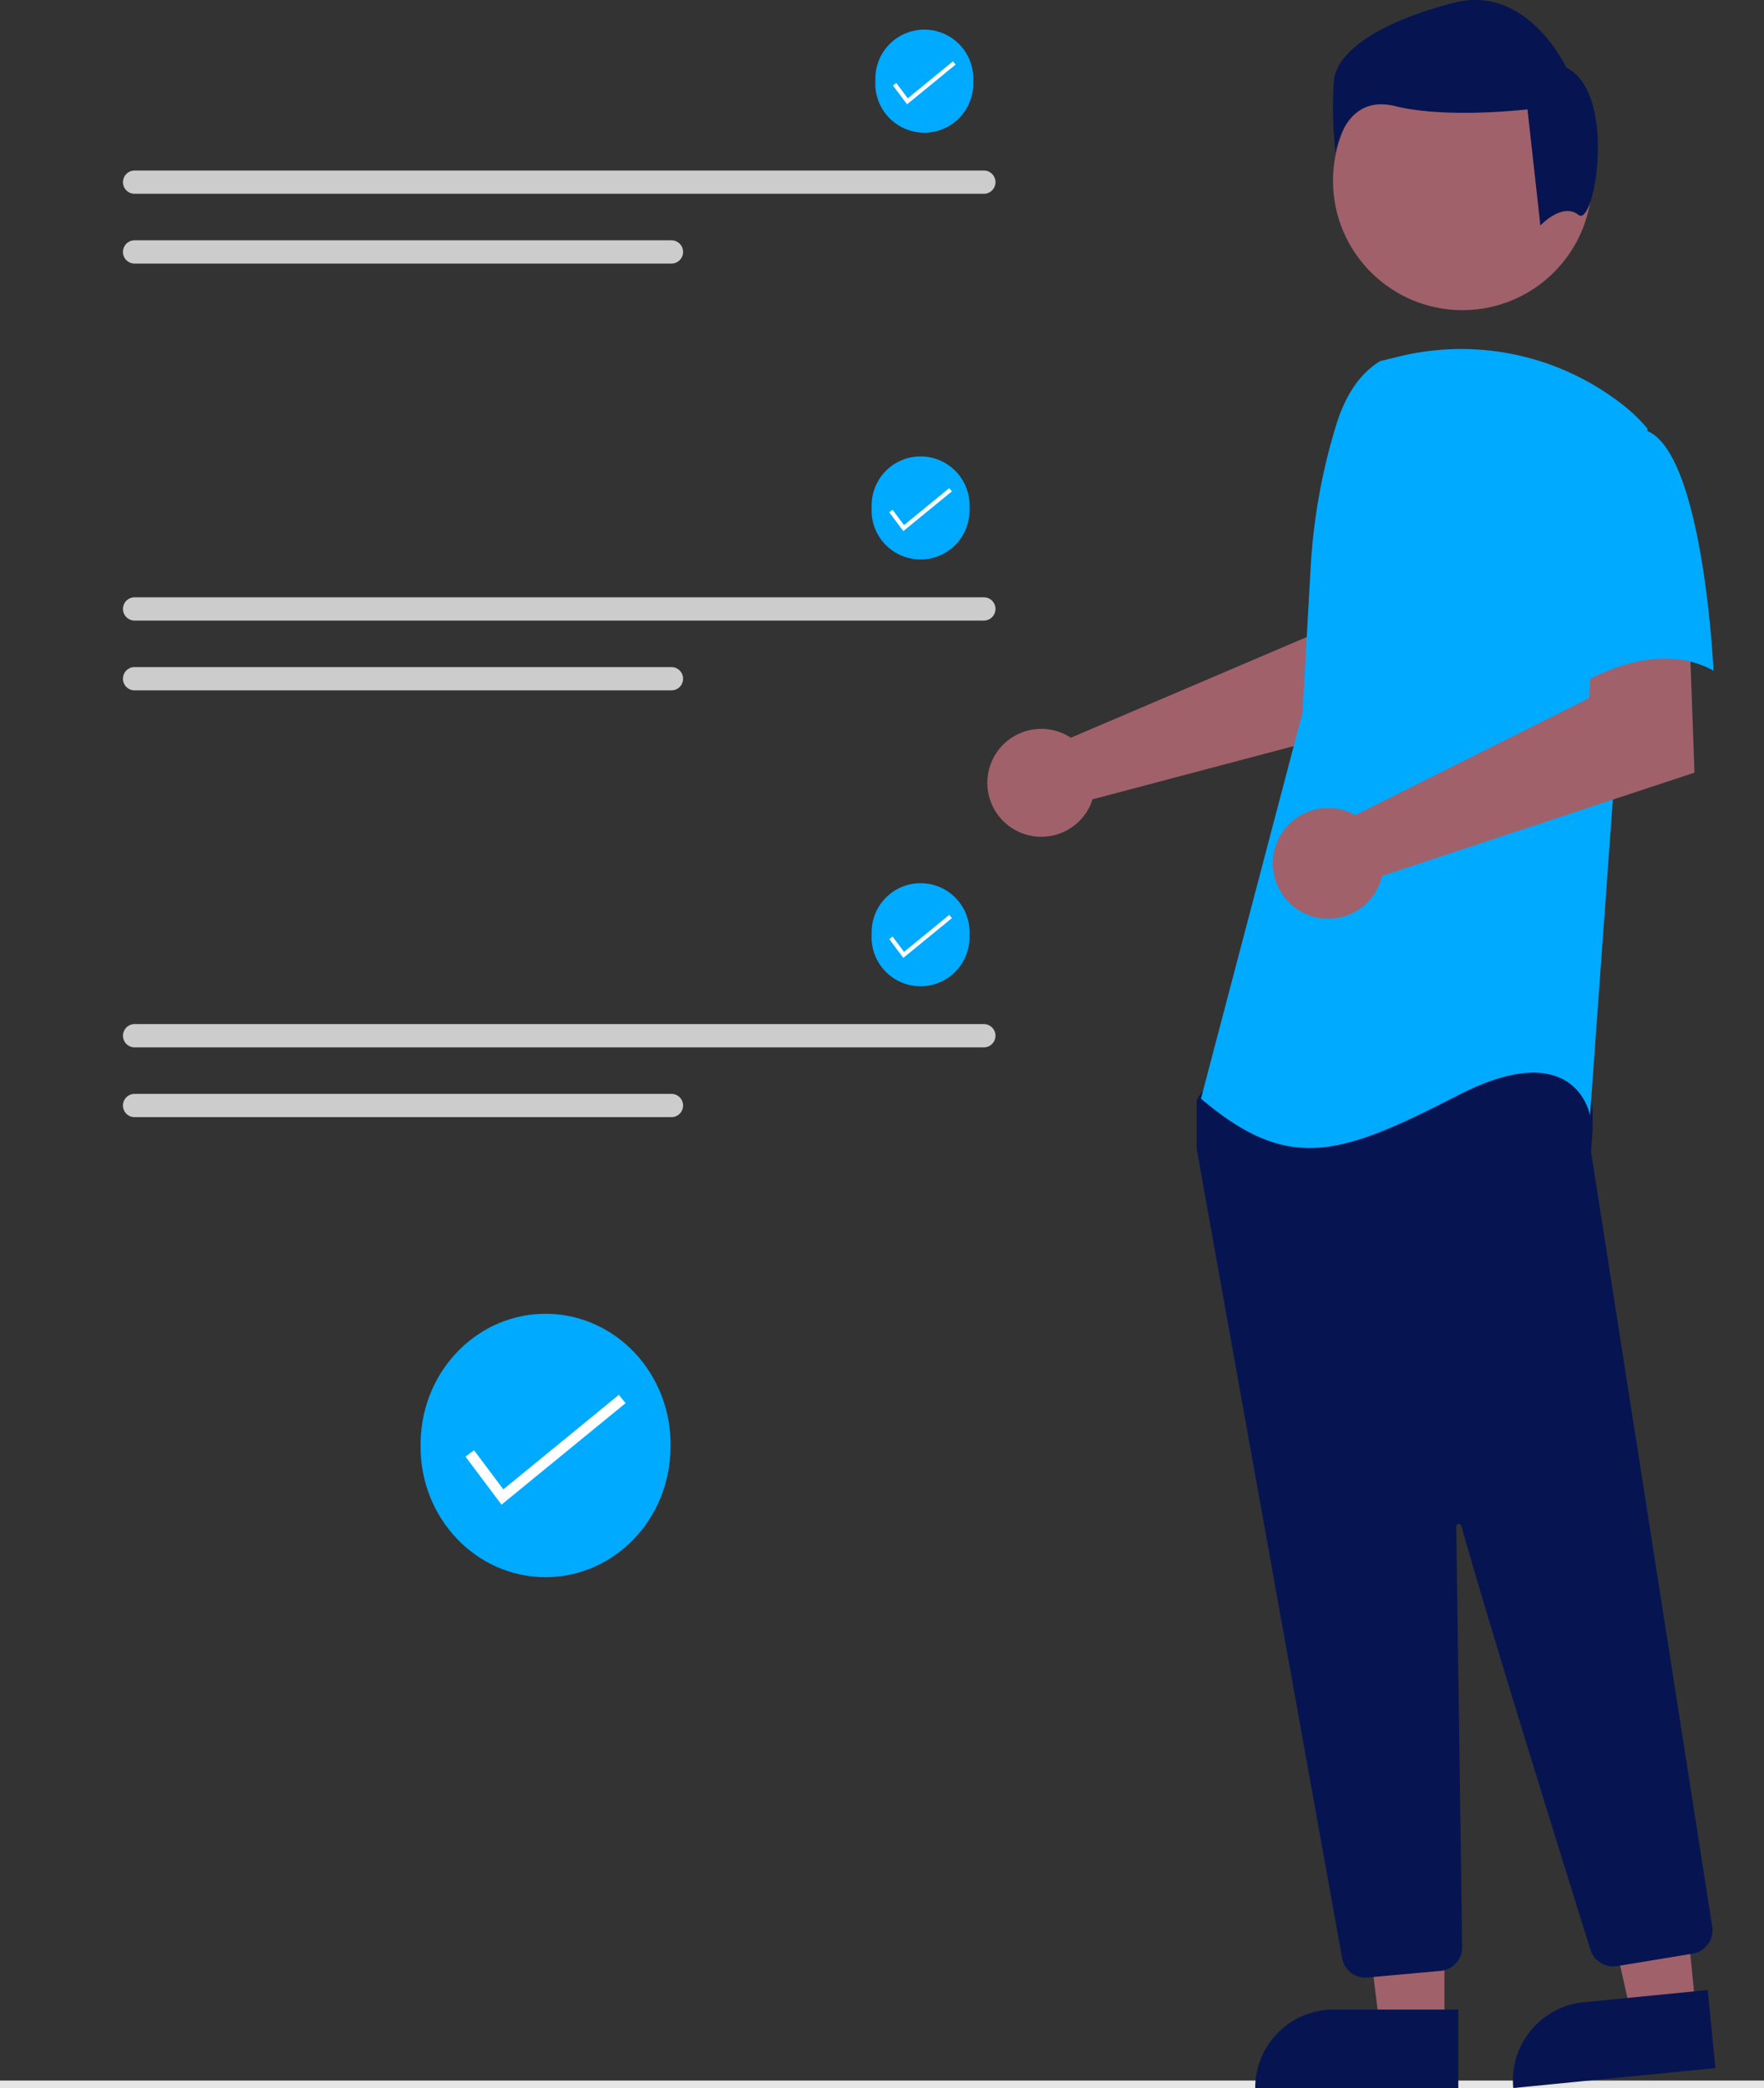 <svg xmlns="http://www.w3.org/2000/svg" width="269.249" height="318.689" viewBox="0 0 269.249 318.689">
  <rect x="0" y="0" width="269.249" height="318.689" fill="#333333" stroke="none"/>
  <g id="Group_12" data-name="Group 12" transform="translate(-651.819 -306.327)">
    <g id="Group_7" data-name="Group 7" transform="translate(-1334.243 126.241)">
      <g id="Group_6" data-name="Group 6" transform="translate(1986.062 180.085)">
        <path id="Path_2429" data-name="Path 2429" d="M506.553,584.379c0,11-8.541,19.915-19.077,19.915S468.4,595.378,468.4,584.379c0-.249,0-.5.014-.744.193-11,8.893-19.744,19.427-19.539s18.914,9.287,18.717,20.283Z" transform="translate(-404.211 -363.573)" fill="#0af"/>
        <path id="Path_2431" data-name="Path 2431" d="M485.907,602.51l-5.495-7.326,1.3-.977,4.477,5.969,17.624-14.418,1.03,1.259Z" transform="translate(-409.36 -372.859)" fill="#fff"/>
        <rect id="Rectangle_256" data-name="Rectangle 256" width="269.249" height="1.143" transform="translate(0 317.546)" fill="#e6e6e6"/>
        <g id="Group_24" data-name="Group 24" transform="translate(150.7 0)">
          <path id="Path_552" data-name="Path 552" d="M708.241,390.839a8.122,8.122,0,0,1,1.135.633l36.085-15.4,1.287-9.506,14.419-.089-.852,21.8-47.629,12.6a8.541,8.541,0,0,1-.361.971,8.234,8.234,0,1,1-4.086-11.008Z" transform="translate(-696.635 -278.872)" fill="#a0616a"/>
          <path id="Path_553" data-name="Path 553" d="M807.835,726.336h-9.864l-4.692-38.045h14.557Z" transform="translate(-738.058 -416.806)" fill="#a0616a"/>
          <path id="Path_554" data-name="Path 554" d="M780.176,749.94H799.2v11.973h-31a11.977,11.977,0,0,1,11.977-11.977h0Z" transform="translate(-727.308 -443.228)" fill="#061551"/>
          <path id="Path_555" data-name="Path 555" d="M872.227,721.6l-9.815.966-8.4-37.4,14.487-1.423Z" transform="translate(-764.089 -414.855)" fill="#a0616a"/>
          <path id="Path_556" data-name="Path 556" d="M847.844,746.594l18.928-1.864,1.174,11.917L837.1,759.685a11.975,11.975,0,0,1,10.742-13.091Z" transform="translate(-756.815 -440.997)" fill="#061551"/>
          <circle id="Ellipse_84" data-name="Ellipse 84" cx="19.76" cy="19.76" r="19.76" transform="translate(52.762 7.819)" fill="#a0616a"/>
          <path id="Path_557" data-name="Path 557" d="M778.311,637.094a3.6,3.6,0,0,1-3.552-2.977c-5.1-28.335-21.793-121-22.193-123.572a1.125,1.125,0,0,1-.013-.178v-6.91a1.2,1.2,0,0,1,.225-.7l2.2-3.085a1.19,1.19,0,0,1,.921-.5c12.57-.589,53.731-2.316,55.719.168h0c2,2.494,1.287,10.063,1.126,11.553l.008.155L831.249,629.31a3.63,3.63,0,0,1-2.99,4.131l-11.55,1.9a3.637,3.637,0,0,1-4.043-2.488c-3.572-11.415-15.551-49.816-19.7-64.675a.4.4,0,0,0-.789.114c.207,14.165.708,50.3.885,62.784l.018,1.344a3.635,3.635,0,0,1-3.293,3.649l-11.137,1.009a3.368,3.368,0,0,1-.337.013Z" transform="translate(-720.602 -335.258)" fill="#061551"/>
          <path id="Path_99" data-name="Path 99" d="M781.08,308.229c-3.448,2.05-5.512,5.817-6.7,9.656a91.464,91.464,0,0,0-3.93,21.85l-1.252,22.2-15.492,58.869c13.428,11.361,21.172,8.778,39.246-.514s20.139,3.1,20.139,3.1L816.71,373.3l5.164-54.735a24.278,24.278,0,0,0-3.912-3.76,39.953,39.953,0,0,0-34.147-7.241Z" transform="translate(-721.099 -253.119)" fill="#0af"/>
          <path id="Path_558" data-name="Path 558" d="M784.276,408.927a8.474,8.474,0,0,1,1.207.563l35.681-17.861.592-9.675,14.718-1.015.788,22.056-47.682,15.77a8.447,8.447,0,1,1-5.3-9.841Z" transform="translate(-729.326 -285.071)" fill="#a0616a"/>
          <path id="Path_101" data-name="Path 101" d="M858.4,327.334c8.778,3.1,10.326,36.666,10.326,36.666C858.4,358.32,846,367.615,846,367.615s-2.582-8.779-5.68-20.139a19.736,19.736,0,0,1,4.13-18.59S849.62,324.234,858.4,327.334Z" transform="translate(-757.881 -261.638)" fill="#0af"/>
          <path id="Path_102" data-name="Path 102" d="M826.454,245.961c-2.462-1.97-5.821,1.609-5.821,1.609l-1.97-17.722s-12.309,1.475-20.189-.493-9.11,7.142-9.11,7.142a63.214,63.214,0,0,1-.246-11.08c.492-4.432,6.893-8.863,18.219-11.818s17.234,9.848,17.234,9.848C832.454,227.385,828.919,247.933,826.454,245.961Z" transform="translate(-736.216 -213.157)" fill="#061551"/>
        </g>
        <path id="Path_123" data-name="Path 123" d="M390.688,258.709a1.775,1.775,0,0,0,0,3.551H520.312a1.775,1.775,0,1,0,0-3.551Z" transform="translate(-370.142 -232.681)" fill="#ccc"/>
        <path id="Path_124" data-name="Path 124" d="M390.685,277.351a1.775,1.775,0,1,0-.008,3.551h81.949a1.775,1.775,0,1,0,0-3.551Z" transform="translate(-370.139 -240.672)" fill="#ccc"/>
        <path id="Path_2429-2" data-name="Path 2429" d="M604.833,229a7.474,7.474,0,1,1-14.934,0c0-.1,0-.194.005-.291a7.473,7.473,0,1,1,14.93.291Z" transform="translate(-456.288 -216.544)" fill="#0af"/>
        <path id="Path_2431-2" data-name="Path 2431" d="M596.752,236.1l-2.151-2.868.509-.382,1.752,2.336,6.9-5.643.4.493Z" transform="translate(-458.303 -220.179)" fill="#fff"/>
        <path id="Path_125" data-name="Path 125" d="M390.688,372.709a1.775,1.775,0,0,0,0,3.551H520.312a1.775,1.775,0,1,0,0-3.551Z" transform="translate(-370.142 -281.543)" fill="#ccc"/>
        <path id="Path_126" data-name="Path 126" d="M390.685,391.351a1.775,1.775,0,1,0-.008,3.551h81.949a1.775,1.775,0,1,0,0-3.551Z" transform="translate(-370.139 -289.534)" fill="#ccc"/>
        <path id="Path_2429-3" data-name="Path 2429" d="M603.833,343a7.474,7.474,0,1,1-14.934,0c0-.1,0-.194.005-.291a7.473,7.473,0,1,1,14.93.291Z" transform="translate(-455.859 -265.406)" fill="#0af"/>
        <path id="Path_2431-3" data-name="Path 2431" d="M595.752,350.1l-2.151-2.868.509-.382,1.752,2.336,6.9-5.643.4.493Z" transform="translate(-457.874 -269.041)" fill="#fff"/>
        <path id="Path_127" data-name="Path 127" d="M390.688,486.709a1.775,1.775,0,0,0,0,3.551H520.312a1.775,1.775,0,0,0,0-3.551Z" transform="translate(-370.142 -330.405)" fill="#ccc"/>
        <path id="Path_128" data-name="Path 128" d="M390.685,505.351a1.775,1.775,0,1,0-.008,3.551h81.949a1.775,1.775,0,1,0,0-3.551Z" transform="translate(-370.139 -338.395)" fill="#ccc"/>
        <path id="Path_2429-4" data-name="Path 2429" d="M603.833,457a7.474,7.474,0,1,1-14.934,0c0-.1,0-.194.005-.291a7.473,7.473,0,1,1,14.93.291Z" transform="translate(-455.859 -314.268)" fill="#0af"/>
        <path id="Path_2431-4" data-name="Path 2431" d="M595.752,464.1l-2.151-2.868.509-.382,1.752,2.336,6.9-5.643.4.493Z" transform="translate(-457.874 -317.903)" fill="#fff"/>
      </g>
    </g>
  </g>
</svg>
